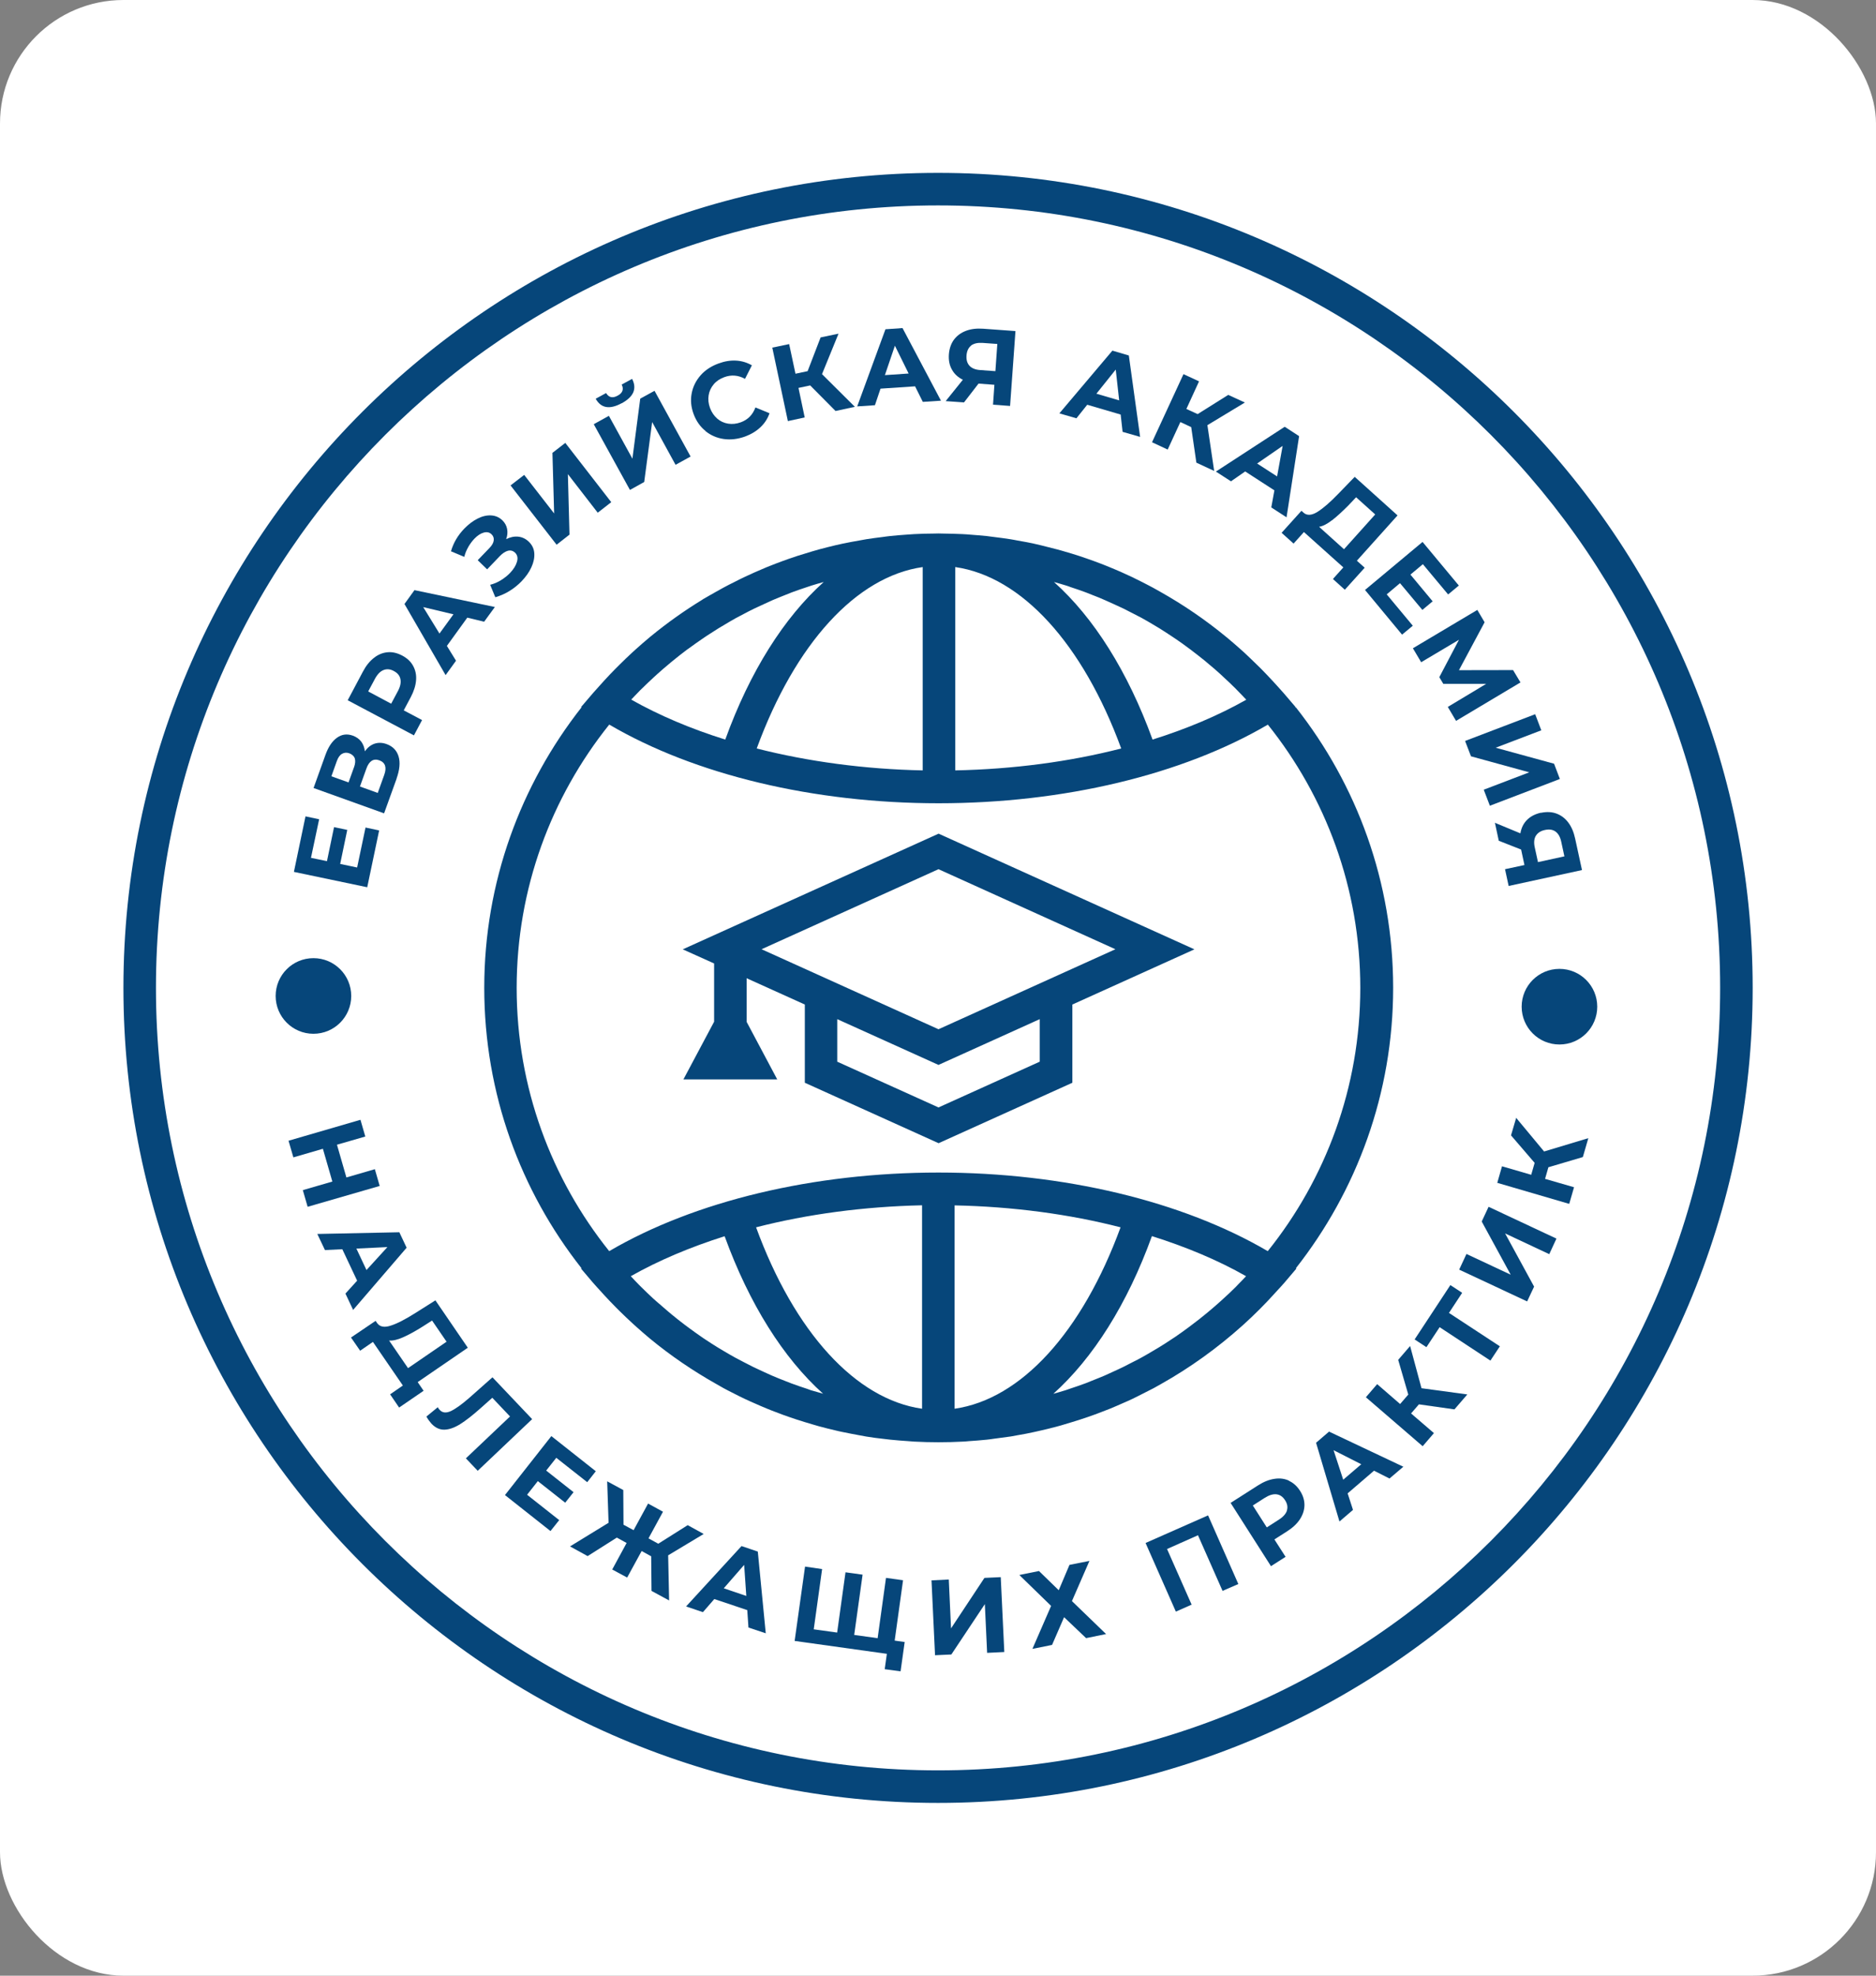 <?xml version="1.0" encoding="UTF-8"?> <svg xmlns="http://www.w3.org/2000/svg" width="76" height="80" viewBox="0 0 76 80" fill="none"><rect x="0" y="0" width="76" height="80" fill="#808080" stroke="none"/><rect width="76" height="80" rx="5" fill="white"></rect><g clip-path="url(#clip0_694_827)"><path d="M15.186 47.343L14.033 47.678L13.651 46.352L14.799 46.021L14.603 45.343L11.689 46.191L11.885 46.865L13.081 46.517L13.464 47.844L12.268 48.191L12.463 48.866L15.382 48.022L15.186 47.343Z" fill="#06467A"></path><path d="M14.303 53.045L16.473 50.523L16.178 49.897L12.855 49.966L13.164 50.618L13.868 50.584L14.468 51.858L13.994 52.38L14.307 53.045H14.303ZM14.438 50.558L15.695 50.497L14.847 51.427L14.438 50.558Z" fill="#06467A"></path><path d="M18.957 54.581L17.639 52.654L16.834 53.163C16.425 53.42 16.095 53.594 15.834 53.676C15.577 53.763 15.395 53.729 15.286 53.585L15.216 53.485L14.22 54.159L14.59 54.694L15.108 54.337L16.321 56.103L15.804 56.46L16.169 56.995L17.161 56.316L16.921 55.964L18.953 54.572L18.957 54.581ZM15.764 54.281C15.912 54.294 16.104 54.251 16.33 54.15C16.556 54.05 16.826 53.903 17.13 53.711L17.504 53.472L18.091 54.329L16.53 55.399L15.76 54.277L15.764 54.281Z" fill="#06467A"></path><path d="M19.948 55.773L19.026 56.59C18.709 56.868 18.452 57.051 18.265 57.138C18.074 57.225 17.922 57.212 17.809 57.086C17.778 57.051 17.752 57.021 17.735 56.982L17.274 57.36C17.343 57.482 17.413 57.573 17.478 57.647C17.639 57.817 17.813 57.895 18.004 57.891C18.196 57.886 18.409 57.812 18.639 57.669C18.87 57.525 19.148 57.308 19.47 57.021L19.944 56.599L20.662 57.356L18.874 59.052L19.353 59.556L21.558 57.464L19.953 55.773H19.948Z" fill="#06467A"></path><path d="M22.897 60.848L23.236 60.422L22.127 59.547L22.536 59.03L23.789 60.017L24.137 59.574L22.336 58.151L20.457 60.539L22.301 61.996L22.654 61.553L21.353 60.526L21.788 59.974L22.897 60.848Z" fill="#06467A"></path><path d="M28.508 62.114L27.86 61.757L26.668 62.509L26.272 62.292L26.859 61.213L26.255 60.883L25.668 61.961L25.259 61.739L25.25 60.335L24.598 59.982L24.654 61.661L23.093 62.618L23.806 63.01L24.989 62.261L25.385 62.479L24.802 63.553L25.407 63.879L25.994 62.805L26.381 63.018L26.394 64.419L27.107 64.806L27.068 62.979L28.508 62.114Z" fill="#06467A"></path><path d="M30.043 62.601L27.794 65.049L28.477 65.28L28.938 64.749L30.273 65.197L30.321 65.902L31.022 66.136L30.7 62.827L30.043 62.605V62.601ZM29.321 64.314L30.147 63.366L30.234 64.623L29.321 64.314Z" fill="#06467A"></path><path d="M36.584 63.988L35.893 63.892L35.554 66.337L35.541 66.332L34.605 66.202L34.945 63.762L34.253 63.666L33.914 66.106L32.966 65.975L33.305 63.536L32.614 63.435L32.192 66.445L35.928 66.967L35.841 67.589L36.484 67.676L36.65 66.489L36.245 66.432L36.584 63.988Z" fill="#06467A"></path><path d="M39.881 63.893L38.528 65.937L38.437 63.958L37.737 63.993L37.88 67.024L38.541 66.994L39.898 64.954L39.99 66.928L40.686 66.894L40.542 63.862L39.881 63.893Z" fill="#06467A"></path><path d="M44.135 63.205L43.326 63.366L42.891 64.392L42.09 63.614L41.295 63.775L42.582 65.027L41.825 66.767L42.621 66.606L43.108 65.484L44 66.332L44.809 66.167L43.426 64.832L44.135 63.205Z" fill="#06467A"></path><path d="M46.409 62.479L47.636 65.258L48.275 64.976L47.279 62.723L48.532 62.166L49.528 64.419L50.167 64.141L48.941 61.361L46.409 62.479Z" fill="#06467A"></path><path d="M52.22 59.956C52.042 59.873 51.846 59.847 51.628 59.882C51.415 59.913 51.194 60 50.963 60.148L49.854 60.856L51.489 63.418L52.081 63.04L51.628 62.335L52.146 62.005C52.372 61.861 52.546 61.696 52.663 61.517C52.781 61.335 52.842 61.148 52.846 60.948C52.846 60.748 52.79 60.556 52.668 60.369C52.546 60.178 52.398 60.043 52.215 59.961M52.137 61.165C52.094 61.3 51.981 61.426 51.802 61.539L51.32 61.848L50.754 60.961L51.237 60.652C51.415 60.539 51.576 60.491 51.715 60.508C51.859 60.526 51.972 60.608 52.063 60.752C52.155 60.896 52.176 61.03 52.133 61.17" fill="#06467A"></path><path d="M53.316 58.421L54.264 61.609L54.812 61.139L54.595 60.47L55.664 59.552L56.291 59.869L56.852 59.391L53.842 57.969L53.316 58.421ZM55.147 59.291L54.416 59.917L54.025 58.721L55.147 59.291Z" fill="#06467A"></path><path d="M57.126 54.503L56.643 55.064L57.052 56.469L56.721 56.852L55.791 56.047L55.334 56.578L57.635 58.561L58.091 58.03L57.165 57.234L57.483 56.865L58.922 57.069L59.444 56.464L57.587 56.212L57.126 54.503Z" fill="#06467A"></path><path d="M59.235 52.349L58.757 52.036L57.309 54.237L57.787 54.55L58.322 53.741L60.379 55.094L60.762 54.515L58.7 53.163L59.235 52.349Z" fill="#06467A"></path><path d="M60.027 49.462L61.201 51.615L59.409 50.776L59.114 51.41L61.867 52.698L62.149 52.098L60.975 49.945L62.763 50.784L63.054 50.154L60.305 48.866L60.027 49.462Z" fill="#06467A"></path><path d="M61.423 45.265L61.214 45.974L62.171 47.087L62.032 47.57L60.849 47.226L60.657 47.896L63.572 48.748L63.767 48.074L62.593 47.735L62.728 47.265L64.124 46.852L64.346 46.087L62.554 46.626L61.423 45.265Z" fill="#06467A"></path><path d="M15.36 33.626L14.808 33.509L14.468 35.127L13.781 34.983L14.068 33.605L13.533 33.492L13.246 34.87L12.598 34.736L12.929 33.174L12.376 33.057L11.907 35.305L14.877 35.927L15.36 33.626Z" fill="#06467A"></path><path d="M16.064 31.53C16.191 31.173 16.221 30.873 16.147 30.629C16.073 30.386 15.912 30.221 15.66 30.129C15.49 30.068 15.329 30.064 15.177 30.112C15.025 30.164 14.895 30.264 14.781 30.421C14.764 30.268 14.716 30.142 14.634 30.029C14.551 29.921 14.438 29.842 14.299 29.79C14.059 29.703 13.846 29.733 13.651 29.873C13.455 30.012 13.298 30.247 13.181 30.577L12.703 31.908L15.56 32.934L16.069 31.525L16.064 31.53ZM14.342 31.064L14.12 31.682L13.425 31.434L13.646 30.816C13.698 30.673 13.764 30.577 13.855 30.525C13.942 30.473 14.042 30.464 14.151 30.503C14.264 30.547 14.338 30.612 14.373 30.708C14.403 30.803 14.394 30.921 14.342 31.069M14.581 31.852L14.842 31.125C14.951 30.816 15.129 30.703 15.364 30.786C15.608 30.873 15.677 31.073 15.564 31.382L15.303 32.108L14.581 31.847V31.852Z" fill="#06467A"></path><path d="M17.095 29.155L16.356 28.764L16.643 28.224C16.769 27.985 16.839 27.759 16.856 27.541C16.873 27.324 16.83 27.133 16.734 26.959C16.639 26.785 16.491 26.65 16.295 26.546C16.095 26.441 15.899 26.393 15.704 26.411C15.508 26.428 15.321 26.502 15.151 26.637C14.977 26.772 14.829 26.954 14.703 27.194L14.086 28.355L16.769 29.777L17.1 29.155H17.095ZM16.117 27.989L15.847 28.494L14.916 27.998L15.186 27.494C15.286 27.307 15.403 27.185 15.534 27.133C15.664 27.081 15.808 27.089 15.956 27.172C16.104 27.25 16.195 27.359 16.221 27.498C16.252 27.637 16.217 27.802 16.117 27.989Z" fill="#06467A"></path><path d="M18.474 26.754L18.104 26.154L18.931 25.01L19.613 25.175L20.048 24.579L16.791 23.896L16.386 24.457L18.052 27.337L18.474 26.754ZM17.148 24.584L18.37 24.875L17.804 25.654L17.143 24.579L17.148 24.584Z" fill="#06467A"></path><path d="M18.97 22.149C19.044 22.023 19.126 21.91 19.218 21.814C19.344 21.683 19.47 21.601 19.596 21.566C19.722 21.531 19.831 21.553 19.914 21.636C19.988 21.705 20.014 21.792 20.001 21.888C19.988 21.984 19.931 22.084 19.831 22.188L19.353 22.684L19.735 23.054L20.248 22.519C20.362 22.401 20.47 22.332 20.579 22.301C20.688 22.275 20.779 22.301 20.862 22.375C20.962 22.471 20.988 22.593 20.944 22.745C20.901 22.897 20.81 23.045 20.666 23.197C20.562 23.306 20.436 23.406 20.296 23.493C20.157 23.58 20.009 23.641 19.857 23.68L20.066 24.184C20.27 24.123 20.466 24.041 20.644 23.928C20.827 23.815 20.988 23.684 21.131 23.536C21.301 23.358 21.436 23.171 21.527 22.971C21.619 22.771 21.658 22.579 21.645 22.401C21.632 22.218 21.558 22.066 21.423 21.936C21.301 21.818 21.157 21.749 20.997 21.731C20.836 21.714 20.67 21.749 20.505 21.831C20.557 21.692 20.57 21.553 20.544 21.418C20.518 21.283 20.453 21.166 20.349 21.066C20.222 20.944 20.07 20.879 19.892 20.87C19.713 20.861 19.531 20.905 19.344 21.001C19.157 21.096 18.979 21.231 18.813 21.401C18.552 21.671 18.37 21.975 18.27 22.323L18.809 22.549C18.844 22.405 18.9 22.271 18.974 22.145" fill="#06467A"></path><path d="M23.071 21.648L23.006 19.199L24.215 20.761L24.763 20.334L22.901 17.934L22.38 18.338L22.449 20.791L21.236 19.23L20.683 19.656L22.549 22.057L23.071 21.648Z" fill="#06467A"></path><path d="M25.189 16.329C25.433 16.194 25.589 16.046 25.659 15.877C25.724 15.711 25.707 15.533 25.607 15.342L25.185 15.572C25.233 15.664 25.241 15.751 25.215 15.825C25.189 15.899 25.124 15.968 25.024 16.02C24.82 16.133 24.663 16.099 24.554 15.916L24.132 16.146C24.35 16.534 24.702 16.59 25.189 16.325" fill="#06467A"></path><path d="M26.098 19.517L26.42 17.09L27.368 18.821L27.977 18.486L26.516 15.824L25.937 16.142L25.62 18.573L24.667 16.838L24.054 17.177L25.52 19.839L26.098 19.517Z" fill="#06467A"></path><path d="M28.577 17.455C28.795 17.629 29.043 17.738 29.325 17.777C29.604 17.816 29.891 17.781 30.182 17.677C30.43 17.586 30.639 17.459 30.808 17.299C30.978 17.138 31.1 16.951 31.174 16.733L30.604 16.498C30.495 16.794 30.3 16.994 30.013 17.099C29.834 17.164 29.665 17.181 29.499 17.155C29.33 17.129 29.182 17.059 29.056 16.951C28.93 16.838 28.83 16.698 28.764 16.52C28.699 16.342 28.682 16.172 28.708 16.007C28.734 15.842 28.803 15.694 28.912 15.563C29.021 15.433 29.165 15.337 29.343 15.272C29.625 15.168 29.908 15.189 30.182 15.341L30.46 14.793C30.265 14.68 30.052 14.615 29.821 14.602C29.591 14.589 29.352 14.628 29.104 14.72C28.812 14.828 28.569 14.985 28.382 15.198C28.195 15.411 28.073 15.655 28.021 15.929C27.968 16.203 27.994 16.481 28.099 16.764C28.203 17.046 28.364 17.277 28.582 17.451" fill="#06467A"></path><path d="M32.6 16.903L32.348 15.707L32.822 15.607L33.849 16.642L34.632 16.473L33.301 15.15L33.97 13.511L33.244 13.663L32.718 15.029L32.226 15.133L31.97 13.933L31.287 14.076L31.918 17.051L32.6 16.903Z" fill="#06467A"></path><path d="M35.662 15.738L37.071 15.643L37.385 16.273L38.12 16.225L36.563 13.285L35.871 13.333L34.727 16.456L35.445 16.408L35.671 15.738H35.662ZM36.254 13.998L36.81 15.125L35.849 15.19L36.254 13.998Z" fill="#06467A"></path><path d="M39.05 16.299L39.642 15.533L40.285 15.581L40.229 16.386L40.92 16.438L41.138 13.406L39.833 13.311C39.568 13.293 39.333 13.319 39.129 13.398C38.924 13.476 38.768 13.594 38.646 13.754C38.528 13.915 38.459 14.115 38.441 14.346C38.424 14.581 38.463 14.79 38.563 14.963C38.659 15.142 38.807 15.277 39.007 15.377L38.311 16.242L39.05 16.294V16.299ZM39.342 13.989C39.455 13.907 39.607 13.872 39.807 13.885L40.403 13.928L40.325 15.029L39.711 14.985C39.516 14.972 39.368 14.911 39.276 14.811C39.181 14.707 39.142 14.568 39.155 14.394C39.168 14.211 39.233 14.081 39.342 13.994" fill="#06467A"></path><path d="M44.048 16.39L45.4 16.786L45.478 17.486L46.188 17.691L45.731 14.394L45.065 14.198L42.917 16.738L43.608 16.938L44.048 16.386V16.39ZM45.2 14.959L45.339 16.212L44.417 15.942L45.205 14.959H45.2Z" fill="#06467A"></path><path d="M47.818 17.09L48.258 17.295L48.467 18.734L49.188 19.069L48.914 17.216L50.432 16.299L49.758 15.99L48.519 16.768L48.062 16.56L48.575 15.442L47.945 15.15L46.67 17.908L47.305 18.204L47.818 17.09Z" fill="#06467A"></path><path d="M49.867 19.491L50.445 19.09L51.628 19.856L51.502 20.547L52.12 20.948L52.629 17.66L52.046 17.281L49.258 19.095L49.863 19.486L49.867 19.491ZM51.963 18.051L51.737 19.291L50.928 18.769L51.963 18.055V18.051Z" fill="#06467A"></path><path d="M52.403 22.014L52.824 21.544L54.421 22.975L53.999 23.445L54.481 23.88L55.286 22.988L54.969 22.705L56.617 20.87L54.882 19.309L54.221 19.991C53.886 20.339 53.603 20.583 53.373 20.727C53.142 20.87 52.955 20.883 52.816 20.766L52.724 20.683L51.92 21.575L52.403 22.009V22.014ZM53.96 21.07C54.155 20.918 54.382 20.713 54.634 20.457L54.938 20.135L55.712 20.831L54.447 22.24L53.438 21.331C53.586 21.309 53.76 21.222 53.955 21.07" fill="#06467A"></path><path d="M56.8 25.698L57.235 25.337L56.178 24.067L56.717 23.614L57.622 24.697L58.039 24.349L57.139 23.267L57.643 22.845L58.666 24.071L59.1 23.71L57.63 21.944L55.299 23.889L56.8 25.698Z" fill="#06467A"></path><path d="M57.574 26.815L59.105 25.906L58.309 27.42L58.47 27.69H60.209L58.653 28.625L58.987 29.19L61.597 27.633L61.297 27.133L59.105 27.137L60.144 25.197L59.849 24.697L57.239 26.25L57.574 26.815Z" fill="#06467A"></path><path d="M59.592 30.625L61.953 31.273L60.109 31.977L60.357 32.626L63.193 31.543L62.958 30.925L60.592 30.277L62.441 29.572L62.193 28.92L59.353 30.003L59.592 30.625Z" fill="#06467A"></path><path d="M62.423 32.908C62.193 32.961 62.006 33.056 61.862 33.2C61.719 33.343 61.632 33.522 61.593 33.744L60.562 33.317L60.718 34.044L61.623 34.4L61.758 35.027L60.971 35.196L61.118 35.875L64.089 35.231L63.811 33.952C63.754 33.691 63.663 33.474 63.532 33.304C63.402 33.13 63.241 33.013 63.054 32.943C62.867 32.874 62.658 32.865 62.428 32.913M63.384 34.674L62.306 34.909L62.175 34.309C62.132 34.118 62.149 33.961 62.219 33.844C62.293 33.726 62.414 33.644 62.584 33.609C62.763 33.57 62.906 33.591 63.019 33.674C63.132 33.757 63.211 33.896 63.25 34.092L63.376 34.674H63.384Z" fill="#06467A"></path><path d="M28.93 39.011V41.372L27.686 43.708H31.487L30.247 41.377V39.611L32.605 40.676V43.843L38.024 46.291L43.443 43.843V40.676L48.388 38.441L38.024 33.757L27.66 38.441L28.934 39.015L28.93 39.011ZM42.121 42.99L38.02 44.843L33.918 42.99V41.268L38.02 43.121L42.121 41.268V42.99ZM38.02 35.196L45.187 38.437L38.02 41.677L30.852 38.437L38.02 35.196Z" fill="#06467A"></path><path d="M52.464 28.642L52.485 28.629L51.994 28.055C51.902 27.951 51.811 27.851 51.72 27.75C51.663 27.685 51.602 27.62 51.541 27.555C51.389 27.389 51.233 27.229 51.076 27.068C51.024 27.015 50.972 26.963 50.915 26.911C50.745 26.746 50.576 26.581 50.402 26.42C50.363 26.385 50.324 26.35 50.285 26.315C50.093 26.146 49.902 25.976 49.702 25.811C49.697 25.806 49.689 25.802 49.684 25.798C48.84 25.102 47.94 24.488 46.996 23.958C46.901 23.906 46.805 23.849 46.709 23.797C46.557 23.714 46.405 23.64 46.257 23.562C46.122 23.492 45.987 23.427 45.853 23.362C45.718 23.301 45.587 23.24 45.453 23.179C45.291 23.11 45.131 23.036 44.965 22.971C44.844 22.923 44.726 22.875 44.604 22.827C44.422 22.758 44.239 22.688 44.056 22.627C43.948 22.588 43.834 22.549 43.726 22.514C43.526 22.449 43.326 22.388 43.126 22.331C43.021 22.301 42.921 22.27 42.817 22.244C42.608 22.188 42.395 22.136 42.182 22.083C42.082 22.062 41.986 22.035 41.886 22.014C41.669 21.966 41.447 21.927 41.225 21.888C41.129 21.87 41.029 21.849 40.934 21.835C40.712 21.801 40.49 21.77 40.268 21.744C40.168 21.731 40.068 21.718 39.968 21.705C39.746 21.683 39.524 21.666 39.298 21.648C39.194 21.64 39.094 21.631 38.989 21.627C38.728 21.614 38.463 21.609 38.198 21.605C38.137 21.605 38.076 21.601 38.015 21.601C37.954 21.601 37.893 21.601 37.833 21.605C37.567 21.605 37.302 21.614 37.041 21.627C36.937 21.631 36.837 21.644 36.732 21.648C36.506 21.666 36.284 21.679 36.062 21.705C35.962 21.714 35.862 21.731 35.762 21.744C35.536 21.77 35.314 21.801 35.093 21.835C34.997 21.853 34.897 21.87 34.801 21.888C34.579 21.927 34.358 21.966 34.136 22.014C34.04 22.035 33.94 22.057 33.844 22.079C33.631 22.131 33.414 22.183 33.205 22.24C33.105 22.266 33.001 22.297 32.901 22.327C32.696 22.388 32.496 22.449 32.292 22.514C32.183 22.549 32.074 22.588 31.97 22.623C31.783 22.688 31.596 22.758 31.413 22.827C31.296 22.875 31.178 22.918 31.061 22.966C30.895 23.036 30.73 23.105 30.565 23.179C30.434 23.236 30.304 23.297 30.174 23.358C30.03 23.423 29.891 23.497 29.752 23.567C29.604 23.64 29.456 23.714 29.312 23.793C29.208 23.849 29.104 23.91 28.999 23.967C28.825 24.067 28.651 24.162 28.482 24.262C28.473 24.271 28.46 24.275 28.451 24.284C27.725 24.728 27.025 25.224 26.364 25.767C26.346 25.78 26.329 25.798 26.311 25.811C26.124 25.967 25.937 26.128 25.755 26.293C25.707 26.337 25.659 26.38 25.611 26.424C25.446 26.576 25.281 26.733 25.12 26.894C25.059 26.954 24.998 27.015 24.937 27.076C24.785 27.229 24.637 27.385 24.493 27.542C24.424 27.616 24.359 27.689 24.293 27.764C24.206 27.859 24.119 27.955 24.032 28.055L23.541 28.629L23.558 28.642C21.097 31.773 19.618 35.714 19.618 39.998C19.618 44.282 21.092 48.227 23.558 51.354L23.537 51.367L24.028 51.945C24.119 52.054 24.219 52.154 24.315 52.263C24.367 52.324 24.419 52.38 24.476 52.441C24.633 52.611 24.794 52.78 24.954 52.941C25.002 52.989 25.05 53.037 25.098 53.085C25.272 53.255 25.446 53.424 25.624 53.585C25.659 53.62 25.694 53.65 25.729 53.681C25.924 53.855 26.12 54.029 26.32 54.194C26.32 54.194 26.32 54.194 26.324 54.198C27.168 54.894 28.069 55.507 29.012 56.038C29.112 56.095 29.212 56.155 29.317 56.212C29.46 56.29 29.608 56.364 29.756 56.438C29.895 56.508 30.034 56.582 30.178 56.647C30.304 56.708 30.434 56.764 30.565 56.821C30.73 56.895 30.9 56.969 31.07 57.038C31.183 57.086 31.3 57.13 31.413 57.173C31.6 57.247 31.791 57.317 31.983 57.382C32.087 57.417 32.192 57.452 32.292 57.486C32.5 57.552 32.705 57.617 32.918 57.678C33.014 57.704 33.105 57.734 33.201 57.76C33.422 57.821 33.644 57.873 33.866 57.926C33.957 57.947 34.044 57.969 34.136 57.986C34.366 58.034 34.597 58.078 34.832 58.121C34.919 58.139 35.005 58.152 35.093 58.169C35.327 58.208 35.567 58.239 35.806 58.265C35.893 58.273 35.975 58.287 36.062 58.295C36.306 58.321 36.554 58.339 36.802 58.356C36.88 58.361 36.958 58.369 37.041 58.374C37.363 58.391 37.685 58.4 38.011 58.4C38.011 58.4 38.011 58.4 38.015 58.4H38.024C38.355 58.4 38.681 58.391 39.007 58.374C39.085 58.374 39.168 58.361 39.246 58.356C39.494 58.339 39.742 58.321 39.985 58.295C40.072 58.287 40.155 58.273 40.242 58.261C40.481 58.23 40.716 58.2 40.955 58.165C41.042 58.152 41.129 58.134 41.216 58.117C41.451 58.078 41.682 58.034 41.912 57.982C42.004 57.965 42.09 57.939 42.182 57.921C42.404 57.869 42.625 57.817 42.847 57.756C42.943 57.73 43.039 57.704 43.134 57.673C43.343 57.612 43.552 57.547 43.756 57.482C43.861 57.447 43.965 57.412 44.069 57.378C44.261 57.312 44.452 57.243 44.639 57.169C44.757 57.125 44.87 57.078 44.987 57.034C45.157 56.964 45.322 56.891 45.492 56.816C45.622 56.76 45.753 56.703 45.879 56.643C46.018 56.577 46.157 56.503 46.296 56.434C46.444 56.36 46.592 56.286 46.74 56.208C46.84 56.155 46.94 56.095 47.036 56.042C48.214 55.381 49.319 54.585 50.337 53.672C50.367 53.646 50.398 53.62 50.428 53.589C50.611 53.424 50.793 53.25 50.967 53.076C51.011 53.033 51.05 52.993 51.093 52.95C51.263 52.78 51.428 52.606 51.589 52.428C51.637 52.376 51.681 52.328 51.728 52.276C51.828 52.167 51.933 52.058 52.029 51.945L52.52 51.367L52.498 51.354C54.96 48.222 56.439 44.282 56.439 39.998C56.439 35.714 54.964 31.769 52.498 28.642M25.872 28.016C25.916 27.968 25.963 27.92 26.011 27.877C26.163 27.724 26.32 27.581 26.477 27.433C26.524 27.389 26.572 27.346 26.62 27.302C26.777 27.159 26.942 27.02 27.103 26.885C27.151 26.841 27.203 26.802 27.255 26.759C27.416 26.624 27.581 26.498 27.751 26.367C27.808 26.324 27.864 26.28 27.925 26.241C28.09 26.119 28.256 26.002 28.421 25.889C28.49 25.841 28.56 25.798 28.625 25.75C28.786 25.645 28.947 25.541 29.108 25.441C29.191 25.389 29.278 25.341 29.364 25.289C29.517 25.197 29.665 25.11 29.821 25.023C29.93 24.963 30.034 24.91 30.143 24.854C30.278 24.784 30.413 24.71 30.552 24.645C30.687 24.58 30.826 24.515 30.965 24.454C31.078 24.401 31.196 24.349 31.309 24.297C31.478 24.223 31.652 24.158 31.822 24.088C31.909 24.054 31.996 24.019 32.083 23.984C32.292 23.906 32.5 23.836 32.709 23.767C32.766 23.749 32.822 23.727 32.879 23.71C33.04 23.658 33.205 23.614 33.37 23.567C31.761 25.01 30.378 27.194 29.382 29.947C27.99 29.512 26.703 28.968 25.572 28.329C25.672 28.224 25.768 28.12 25.872 28.016ZM37.38 22.962V31.195C35.023 31.147 32.74 30.838 30.656 30.308C32.213 26.059 34.692 23.345 37.38 22.962ZM38.698 22.962C41.382 23.345 43.865 26.063 45.422 30.308C43.339 30.843 41.055 31.147 38.698 31.195V22.962ZM46.692 29.947C45.692 27.194 44.309 25.006 42.699 23.567C42.865 23.614 43.026 23.658 43.191 23.71C43.252 23.727 43.308 23.749 43.365 23.771C43.574 23.84 43.782 23.91 43.991 23.988C44.082 24.023 44.169 24.058 44.256 24.093C44.426 24.158 44.6 24.227 44.765 24.302C44.883 24.354 45 24.406 45.113 24.458C45.248 24.519 45.383 24.58 45.518 24.645C45.657 24.715 45.796 24.784 45.935 24.858C46.04 24.915 46.148 24.967 46.253 25.023C46.409 25.11 46.562 25.197 46.714 25.289C46.796 25.337 46.879 25.384 46.962 25.437C47.127 25.541 47.292 25.645 47.453 25.754C47.518 25.798 47.584 25.841 47.649 25.885C47.819 26.002 47.988 26.119 48.153 26.246C48.206 26.285 48.262 26.324 48.314 26.367C48.484 26.498 48.654 26.628 48.819 26.763C48.867 26.802 48.914 26.841 48.958 26.881C49.128 27.02 49.293 27.163 49.454 27.311C49.497 27.35 49.541 27.389 49.58 27.429C49.741 27.576 49.902 27.729 50.058 27.885C50.097 27.924 50.141 27.968 50.18 28.011C50.285 28.116 50.385 28.224 50.489 28.333C49.358 28.973 48.071 29.516 46.679 29.951M24.685 29.342C28.142 31.369 32.957 32.526 38.024 32.526C43.091 32.526 47.905 31.369 51.363 29.342C53.703 32.265 55.108 35.971 55.108 40.002C55.108 44.034 53.703 47.74 51.359 50.662C47.901 48.636 43.087 47.479 38.02 47.479C32.953 47.479 28.138 48.636 24.68 50.662C22.34 47.74 20.931 44.034 20.931 40.002C20.931 35.971 22.336 32.269 24.68 29.342M50.163 52.006C50.128 52.041 50.093 52.076 50.063 52.111C49.902 52.272 49.736 52.428 49.567 52.58C49.532 52.615 49.493 52.65 49.458 52.68C49.288 52.833 49.119 52.98 48.945 53.124C48.906 53.159 48.862 53.194 48.823 53.224C48.654 53.363 48.48 53.502 48.301 53.633C48.253 53.668 48.206 53.707 48.158 53.742C47.988 53.868 47.814 53.994 47.636 54.116C47.575 54.155 47.514 54.194 47.458 54.233C47.288 54.346 47.123 54.455 46.949 54.559C46.87 54.607 46.792 54.651 46.714 54.698C46.557 54.79 46.401 54.886 46.24 54.972C46.14 55.029 46.035 55.081 45.931 55.133C45.792 55.207 45.648 55.281 45.505 55.351C45.374 55.416 45.239 55.477 45.105 55.538C44.987 55.59 44.87 55.647 44.752 55.699C44.583 55.773 44.409 55.838 44.239 55.907C44.152 55.942 44.065 55.977 43.978 56.012C43.765 56.09 43.556 56.164 43.339 56.234C43.286 56.251 43.23 56.273 43.178 56.29C43.013 56.343 42.843 56.39 42.673 56.438C44.282 54.994 45.67 52.806 46.666 50.053C48.062 50.493 49.349 51.032 50.48 51.676C50.376 51.789 50.267 51.902 50.158 52.011M32.74 56.251C32.509 56.177 32.283 56.099 32.057 56.016C31.983 55.99 31.909 55.955 31.835 55.929C31.648 55.855 31.465 55.786 31.278 55.703C31.174 55.66 31.07 55.607 30.961 55.56C30.813 55.494 30.669 55.425 30.521 55.355C30.391 55.29 30.261 55.22 30.13 55.155C30.017 55.094 29.904 55.038 29.791 54.977C29.639 54.894 29.491 54.807 29.343 54.72C29.256 54.668 29.169 54.616 29.082 54.564C28.917 54.464 28.756 54.359 28.599 54.255C28.534 54.211 28.464 54.168 28.399 54.12C28.229 54.003 28.06 53.881 27.895 53.759C27.842 53.72 27.79 53.681 27.738 53.642C27.564 53.511 27.394 53.376 27.225 53.237C27.181 53.202 27.138 53.167 27.094 53.128C26.925 52.985 26.755 52.837 26.585 52.689C26.546 52.654 26.511 52.62 26.472 52.589C26.303 52.432 26.137 52.276 25.977 52.115C25.946 52.084 25.911 52.05 25.881 52.019C25.768 51.906 25.663 51.793 25.555 51.676C26.685 51.036 27.968 50.497 29.356 50.058C30.356 52.806 31.735 54.99 33.344 56.434C33.183 56.386 33.018 56.343 32.857 56.295C32.818 56.282 32.783 56.269 32.744 56.255M38.672 57.043V48.809C41.029 48.857 43.313 49.162 45.396 49.697C43.839 53.946 41.36 56.66 38.672 57.043ZM37.354 57.043C34.666 56.66 32.187 53.946 30.63 49.697C32.714 49.162 34.997 48.857 37.354 48.805V57.038V57.043Z" fill="#06467A"></path><path d="M38.002 7C19.805 7 5 21.805 5 40.002C5 58.2 19.805 73.004 38.002 73.004C56.2 73.004 71.004 58.2 71.004 40.002C71.004 21.805 56.195 7 38.002 7ZM38.002 71.686C20.531 71.686 6.318 57.473 6.318 40.002C6.318 22.531 20.531 8.318 38.002 8.318C55.473 8.318 69.686 22.531 69.686 40.002C69.686 57.473 55.473 71.686 38.002 71.686Z" fill="#06467A"></path><path d="M61.645 40.763C61.645 41.607 62.328 42.294 63.176 42.294C64.024 42.294 64.707 41.607 64.707 40.763C64.707 39.92 64.024 39.232 63.176 39.232C62.328 39.232 61.645 39.92 61.645 40.763Z" fill="#06467A"></path><path d="M11.167 40.329C11.167 41.172 11.85 41.86 12.698 41.86C13.546 41.86 14.229 41.172 14.229 40.329C14.229 39.485 13.546 38.798 12.698 38.798C11.85 38.798 11.167 39.485 11.167 40.329Z" fill="#06467A"></path></g><defs><clipPath id="clip0_694_827"><rect width="66" height="66" fill="white" transform="translate(5 7)"></rect></clipPath></defs></svg> 